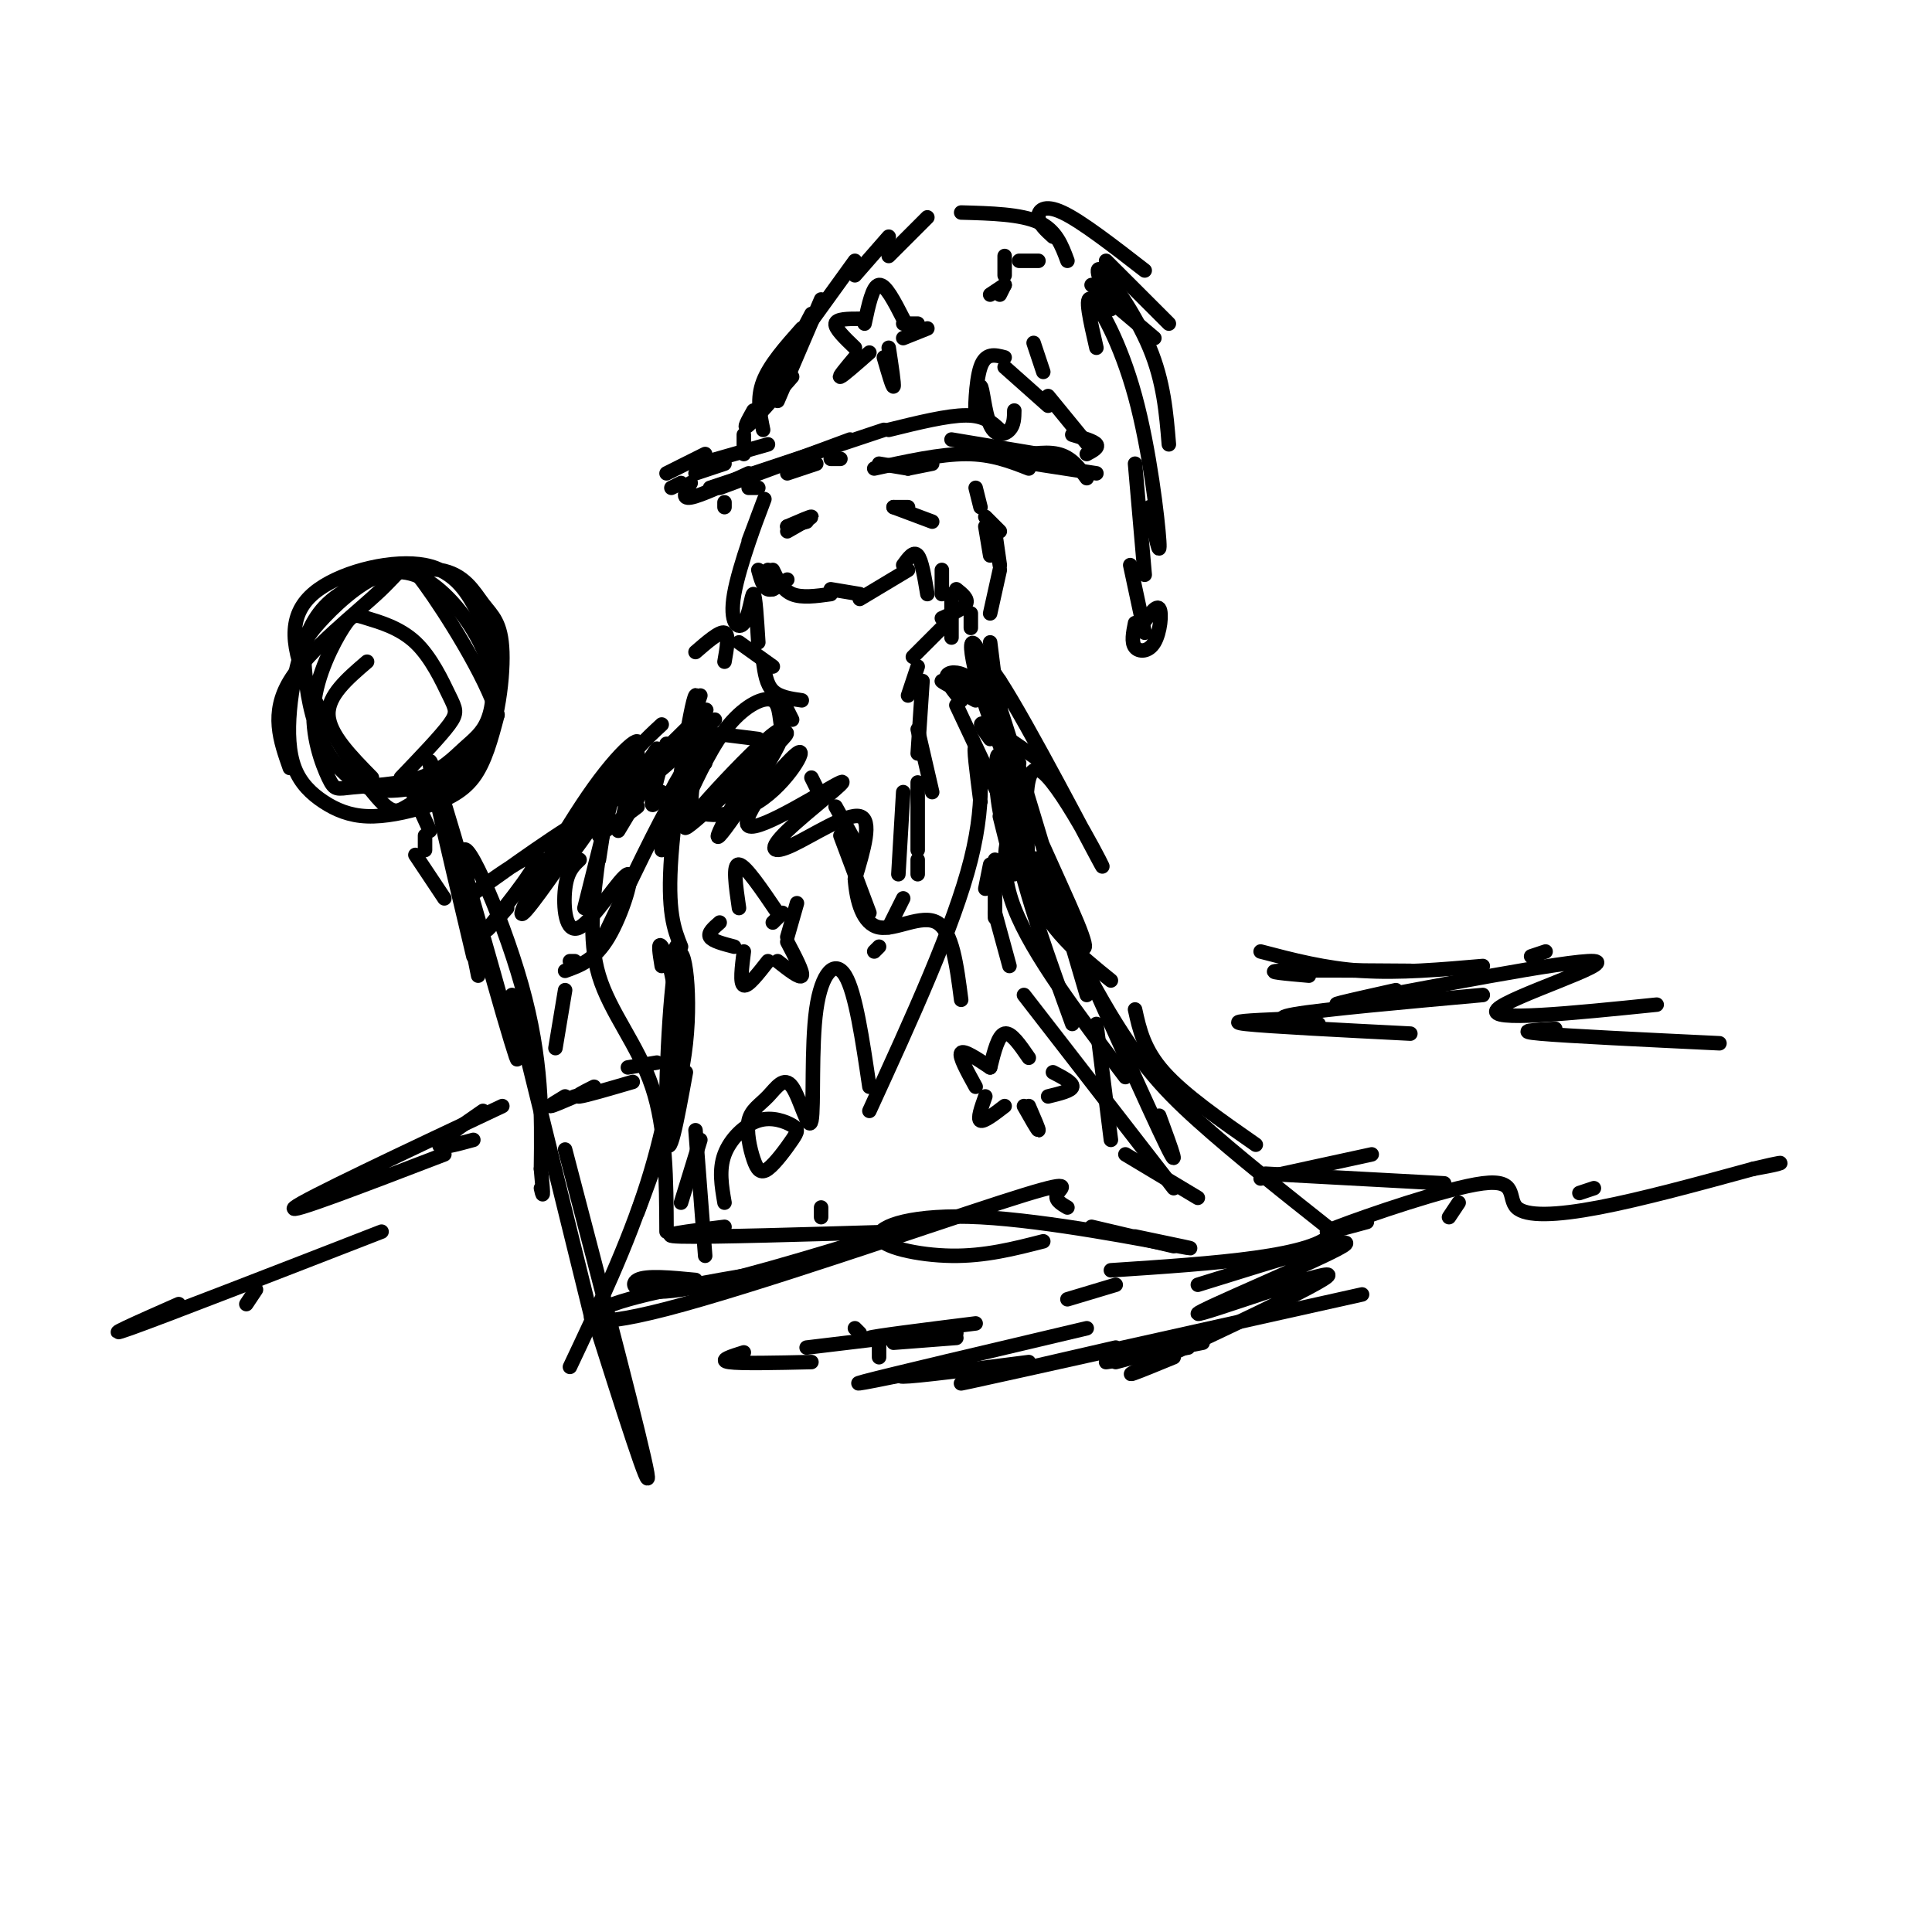 <svg viewBox='0 0 400 400' version='1.1' xmlns='http://www.w3.org/2000/svg' xmlns:xlink='http://www.w3.org/1999/xlink'><g fill='none' stroke='rgb(0,0,0)' stroke-width='3' stroke-linecap='round' stroke-linejoin='round'><path d='M155,112c1.994,-5.287 3.987,-10.574 3,-8c-0.987,2.574 -4.955,13.010 -6,19c-1.045,5.990 0.834,7.536 2,6c1.166,-1.536 1.619,-6.153 2,-6c0.381,0.153 0.691,5.077 1,10'/><path d='M159,118c0.000,0.000 1.000,4.000 1,4'/><path d='M157,118c0.500,1.833 1.000,3.667 2,4c1.000,0.333 2.500,-0.833 4,-2'/><path d='M160,118c1.000,2.083 2.000,4.167 4,5c2.000,0.833 5.000,0.417 8,0'/><path d='M172,122c0.000,0.000 6.000,1.000 6,1'/><path d='M178,124c0.000,0.000 10.000,-6.000 10,-6'/><path d='M187,117c1.083,-1.500 2.167,-3.000 3,-2c0.833,1.000 1.417,4.500 2,8'/><path d='M195,118c0.000,0.000 0.000,5.000 0,5'/><path d='M197,123c0.000,0.000 0.000,9.000 0,9'/><path d='M195,130c0.000,0.000 -6.000,6.000 -6,6'/><path d='M190,138c0.000,0.000 -2.000,6.000 -2,6'/><path d='M191,141c0.000,0.000 -1.000,15.000 -1,15'/><path d='M190,151c0.000,0.000 3.000,13.000 3,13'/><path d='M190,162c0.000,0.000 0.000,14.000 0,14'/><path d='M190,178c0.000,0.000 0.000,3.000 0,3'/><path d='M144,135c2.500,-2.167 5.000,-4.333 6,-4c1.000,0.333 0.500,3.167 0,6'/><path d='M153,133c0.000,0.000 7.000,5.000 7,5'/><path d='M158,137c0.333,2.333 0.667,4.667 2,6c1.333,1.333 3.667,1.667 6,2'/><path d='M162,145c0.000,0.000 2.000,4.000 2,4'/><path d='M168,161c0.000,0.000 2.000,4.000 2,4'/><path d='M173,167c0.000,0.000 5.000,9.000 5,9'/><path d='M174,173c0.000,0.000 6.000,16.000 6,16'/><path d='M182,196c0.000,0.000 -1.000,1.000 -1,1'/><path d='M184,192c0.000,0.000 3.000,-6.000 3,-6'/><path d='M186,181c0.000,0.000 1.000,-17.000 1,-17'/><path d='M195,128c2.250,-1.000 4.500,-2.000 5,-3c0.500,-1.000 -0.750,-2.000 -2,-3'/><path d='M163,110c2.500,-1.417 5.000,-2.833 5,-3c0.000,-0.167 -2.500,0.917 -5,2'/><path d='M163,109c-0.167,0.167 1.917,-0.417 4,-1'/><path d='M185,105c0.000,0.000 3.000,0.000 3,0'/><path d='M185,105c0.000,0.000 8.000,3.000 8,3'/><path d='M163,98c0.000,0.000 6.000,-2.000 6,-2'/><path d='M172,95c0.000,0.000 2.000,0.000 2,0'/><path d='M182,96c0.000,0.000 6.000,1.000 6,1'/><path d='M188,97c0.000,0.000 5.000,-1.000 5,-1'/><path d='M202,101c0.000,0.000 1.000,4.000 1,4'/><path d='M201,127c0.000,0.000 0.000,3.000 0,3'/><path d='M205,127c0.000,0.000 2.000,-9.000 2,-9'/><path d='M205,115c0.000,0.000 -1.000,-6.000 -1,-6'/><path d='M204,107c0.000,0.000 3.000,3.000 3,3'/><path d='M157,101c0.000,0.000 -2.000,0.000 -2,0'/><path d='M150,105c0.000,0.000 0.000,-1.000 0,-1'/><path d='M146,94c0.000,0.000 -8.000,4.000 -8,4'/><path d='M139,101c0.000,0.000 2.000,-1.000 2,-1'/><path d='M143,100c-1.000,1.667 -2.000,3.333 0,3c2.000,-0.333 7.000,-2.667 12,-5'/><path d='M149,101c0.000,0.000 27.000,-10.000 27,-10'/><path d='M181,97c6.833,-1.500 13.667,-3.000 19,-3c5.333,0.000 9.167,1.500 13,3'/><path d='M214,96c0.000,0.000 13.000,2.000 13,2'/><path d='M225,99c-1.583,-2.167 -3.167,-4.333 -6,-5c-2.833,-0.667 -6.917,0.167 -11,1'/><path d='M154,94c0.000,0.000 0.000,-4.000 0,-4'/><path d='M156,85c-1.167,2.083 -2.333,4.167 -1,3c1.333,-1.167 5.167,-5.583 9,-10'/><path d='M158,84c0.000,0.000 10.000,-19.000 10,-19'/><path d='M164,72c0.000,0.000 13.000,-18.000 13,-18'/><path d='M177,57c0.000,0.000 7.000,-8.000 7,-8'/><path d='M184,53c0.000,0.000 8.000,-8.000 8,-8'/><path d='M199,44c6.167,0.167 12.333,0.333 16,2c3.667,1.667 4.833,4.833 6,8'/><path d='M218,49c-1.444,-1.311 -2.889,-2.622 -3,-4c-0.111,-1.378 1.111,-2.822 5,-1c3.889,1.822 10.444,6.911 17,12'/><path d='M229,54c0.000,0.000 13.000,13.000 13,13'/><path d='M210,85c-0.022,1.492 -0.044,2.984 -1,4c-0.956,1.016 -2.844,1.557 -4,-1c-1.156,-2.557 -1.578,-8.211 -2,-8c-0.422,0.211 -0.844,6.288 -1,6c-0.156,-0.288 -0.044,-6.939 1,-10c1.044,-3.061 3.022,-2.530 5,-2'/><path d='M214,71c0.000,0.000 2.000,6.000 2,6'/><path d='M208,76c0.000,0.000 9.000,8.000 9,8'/><path d='M217,82c0.000,0.000 9.000,11.000 9,11'/><path d='M226,59c0.000,0.000 13.000,11.000 13,11'/><path d='M230,64c-1.867,-4.711 -3.733,-9.422 -2,-8c1.733,1.422 7.067,8.978 10,16c2.933,7.022 3.467,13.511 4,20'/><path d='M227,72c-1.280,-5.554 -2.560,-11.107 -1,-10c1.560,1.107 5.958,8.875 9,20c3.042,11.125 4.726,25.607 5,30c0.274,4.393 -0.863,-1.304 -2,-7'/><path d='M235,96c0.000,0.000 2.000,23.000 2,23'/><path d='M234,117c0.000,0.000 3.000,14.000 3,14'/><path d='M235,129c-0.399,1.994 -0.798,3.988 0,5c0.798,1.012 2.792,1.042 4,-1c1.208,-2.042 1.631,-6.155 1,-7c-0.631,-0.845 -2.315,1.577 -4,4'/><path d='M206,110c0.000,0.000 1.000,7.000 1,7'/><path d='M179,67c0.833,-3.917 1.667,-7.833 3,-8c1.333,-0.167 3.167,3.417 5,7'/><path d='M178,66c-2.417,0.000 -4.833,0.000 -5,1c-0.167,1.000 1.917,3.000 4,5'/><path d='M177,74c-1.750,2.083 -3.500,4.167 -3,4c0.500,-0.167 3.250,-2.583 6,-5'/><path d='M183,74c0.917,3.167 1.833,6.333 2,6c0.167,-0.333 -0.417,-4.167 -1,-8'/><path d='M187,70c0.000,0.000 5.000,-2.000 5,-2'/><path d='M190,67c0.000,0.000 -3.000,0.000 -3,0'/><path d='M208,57c0.000,0.000 0.000,-4.000 0,-4'/><path d='M211,54c0.000,0.000 4.000,0.000 4,0'/><path d='M208,59c0.000,0.000 -3.000,2.000 -3,2'/><path d='M208,59c0.000,0.000 -1.000,2.000 -1,2'/><path d='M145,96c0.000,0.000 14.000,-4.000 14,-4'/><path d='M144,98c0.000,0.000 6.000,-2.000 6,-2'/><path d='M147,101c0.000,0.000 36.000,-12.000 36,-12'/><path d='M184,89c6.083,-1.500 12.167,-3.000 16,-3c3.833,0.000 5.417,1.500 7,3'/><path d='M197,91c0.000,0.000 24.000,4.000 24,4'/><path d='M225,94c1.250,-0.667 2.500,-1.333 2,-2c-0.500,-0.667 -2.750,-1.333 -5,-2'/><path d='M158,89c-0.667,-3.250 -1.333,-6.500 0,-10c1.333,-3.500 4.667,-7.250 8,-11'/><path d='M161,83c0.000,0.000 9.000,-21.000 9,-21'/><path d='M205,133c0.000,0.000 1.000,8.000 1,8'/><path d='M199,145c-1.632,-2.000 -3.263,-4.000 -3,-5c0.263,-1.000 2.421,-1.000 4,0c1.579,1.000 2.579,3.000 1,3c-1.579,0.000 -5.737,-2.000 -6,-2c-0.263,0.000 3.368,2.000 7,4'/><path d='M162,148c0.000,0.000 0.000,3.000 0,3'/><path d='M157,153c0.000,0.000 -8.000,-1.000 -8,-1'/><path d='M146,158c-3.583,3.583 -7.167,7.167 -7,6c0.167,-1.167 4.083,-7.083 8,-13'/><path d='M145,158c0.000,0.000 -4.000,7.000 -4,7'/><path d='M145,144c0.000,0.000 -1.000,3.000 -1,3'/><path d='M143,164c-0.274,4.738 -0.548,9.476 0,3c0.548,-6.476 1.917,-24.167 1,-23c-0.917,1.167 -4.119,21.190 -5,33c-0.881,11.810 0.560,15.405 2,19'/><path d='M140,196c0.000,0.000 1.000,20.000 1,20'/><path d='M145,236c0.000,0.000 -4.000,13.000 -4,13'/><path d='M142,222c-1.798,9.863 -3.595,19.726 -4,13c-0.405,-6.726 0.583,-30.042 2,-36c1.417,-5.958 3.262,5.440 2,17c-1.262,11.560 -5.631,23.280 -10,35'/><path d='M144,234c0.000,0.000 2.000,26.000 2,26'/><path d='M170,252c0.000,0.000 0.000,-2.000 0,-2'/><path d='M150,254c-7.500,0.917 -15.000,1.833 -9,2c6.000,0.167 25.500,-0.417 45,-1'/><path d='M144,265c-5.089,-0.489 -10.178,-0.978 -12,0c-1.822,0.978 -0.378,3.422 9,2c9.378,-1.422 26.689,-6.711 44,-12'/><path d='M167,262c-16.153,2.622 -32.306,5.244 -40,8c-7.694,2.756 -6.928,5.646 11,1c17.928,-4.646 53.019,-16.828 69,-22c15.981,-5.172 12.852,-3.335 12,-2c-0.852,1.335 0.574,2.167 2,3'/><path d='M216,257c-6.037,1.549 -12.073,3.097 -19,3c-6.927,-0.097 -14.743,-1.841 -15,-4c-0.257,-2.159 7.046,-4.735 21,-4c13.954,0.735 34.558,4.781 41,6c6.442,1.219 -1.279,-0.391 -9,-2'/><path d='M226,254c0.000,0.000 17.000,4.000 17,4'/><path d='M248,248c0.000,0.000 -15.000,-9.000 -15,-9'/><path d='M243,246c0.000,0.000 -31.000,-40.000 -31,-40'/><path d='M233,223c-9.667,-12.750 -19.333,-25.500 -23,-35c-3.667,-9.500 -1.333,-15.750 1,-22'/><path d='M222,212c-4.750,-13.083 -9.500,-26.167 -12,-38c-2.500,-11.833 -2.750,-22.417 -3,-33'/><path d='M220,192c0.228,0.108 0.456,0.217 2,2c1.544,1.783 4.404,5.241 1,-3c-3.404,-8.241 -13.070,-28.180 -18,-42c-4.930,-13.820 -5.123,-21.520 -1,-11c4.123,10.520 12.561,39.260 21,68'/><path d='M218,186c-2.978,-7.000 -5.956,-14.000 -1,-3c4.956,11.000 17.844,40.000 23,51c5.156,11.000 2.578,4.000 0,-3'/><path d='M227,212c0.000,0.000 3.000,24.000 3,24'/><path d='M137,164c-1.083,1.833 -2.167,3.667 -2,2c0.167,-1.667 1.583,-6.833 3,-12'/><path d='M132,156c0.000,0.000 -3.000,13.000 -3,13'/><path d='M124,177c-1.156,8.667 -2.311,17.333 0,25c2.311,7.667 8.089,14.333 11,23c2.911,8.667 2.956,19.333 3,30'/><path d='M137,200c-0.423,-2.601 -0.845,-5.202 0,-4c0.845,1.202 2.958,6.208 3,15c0.042,8.792 -1.988,21.369 -6,34c-4.012,12.631 -10.006,25.315 -16,38'/><path d='M198,146c10.533,22.422 21.067,44.844 29,59c7.933,14.156 13.267,20.044 21,27c7.733,6.956 17.867,14.978 28,23'/><path d='M276,255c-3.000,5.167 -24.500,6.583 -46,8'/><path d='M231,266c0.000,0.000 -10.000,3.000 -10,3'/><path d='M192,276c0.000,0.000 -25.000,3.000 -25,3'/><path d='M154,280c-2.667,0.833 -5.333,1.667 -3,2c2.333,0.333 9.667,0.167 17,0'/><path d='M182,281c0.000,0.000 0.000,-3.000 0,-3'/><path d='M198,276c-9.333,0.667 -18.667,1.333 -18,1c0.667,-0.333 11.333,-1.667 22,-3'/><path d='M198,277c0.000,0.000 -13.000,1.000 -13,1'/><path d='M178,276c0.000,0.000 -1.000,-1.000 -1,-1'/><path d='M132,167c0.000,0.000 -8.000,6.000 -8,6'/><path d='M134,162c0.000,0.000 -6.000,10.000 -6,10'/><path d='M136,155c-1.833,2.750 -3.667,5.500 -4,6c-0.333,0.500 0.833,-1.250 2,-3'/><path d='M137,150c-3.417,3.167 -6.833,6.333 -9,11c-2.167,4.667 -3.083,10.833 -4,17'/><path d='M128,160c0.000,0.000 -7.000,28.000 -7,28'/><path d='M120,178c-1.287,1.204 -2.574,2.408 -3,6c-0.426,3.592 0.010,9.571 3,8c2.990,-1.571 8.536,-10.692 10,-11c1.464,-0.308 -1.153,8.198 -4,13c-2.847,4.802 -5.923,5.901 -9,7'/><path d='M119,199c0.000,0.000 -1.000,0.000 -1,0'/><path d='M137,176c2.083,-6.667 4.167,-13.333 2,-10c-2.167,3.333 -8.583,16.667 -15,30'/><path d='M117,205c0.000,0.000 -2.000,12.000 -2,12'/><path d='M98,197c0.000,0.000 1.000,5.000 1,5'/><path d='M98,198c-5.729,-24.131 -11.458,-48.262 -8,-38c3.458,10.262 16.102,54.915 17,59c0.898,4.085 -9.951,-32.400 -11,-41c-1.049,-8.600 7.700,10.686 12,26c4.300,15.314 4.150,26.657 4,38'/><path d='M112,242c0.667,7.000 0.333,5.500 0,4'/><path d='M106,206c0.000,0.000 17.000,69.000 17,69'/><path d='M117,238c8.000,30.583 16.000,61.167 17,67c1.000,5.833 -5.000,-13.083 -11,-32'/><path d='M92,186c0.000,0.000 -6.000,-9.000 -6,-9'/><path d='M88,176c0.000,0.000 0.000,-3.000 0,-3'/><path d='M84,161c0.000,0.000 5.000,11.000 5,11'/><path d='M119,176c3.384,-4.593 6.769,-9.187 1,-6c-5.769,3.187 -20.691,14.153 -22,15c-1.309,0.847 10.994,-8.426 13,-8c2.006,0.426 -6.284,10.550 -9,14c-2.716,3.450 0.142,0.225 3,-3'/><path d='M116,179c2.327,-3.421 4.654,-6.841 2,-3c-2.654,3.841 -10.288,14.945 -10,13c0.288,-1.945 8.497,-16.938 15,-26c6.503,-9.062 11.300,-12.192 8,-7c-3.300,5.192 -14.696,18.705 -12,17c2.696,-1.705 19.485,-18.630 25,-24c5.515,-5.370 -0.242,0.815 -6,7'/><path d='M138,156c-1.911,2.467 -3.689,5.133 -2,4c1.689,-1.133 6.844,-6.067 12,-11'/><path d='M76,137c-4.083,3.500 -8.167,7.000 -8,11c0.167,4.000 4.583,8.500 9,13'/><path d='M83,161c4.088,-4.266 8.177,-8.531 10,-11c1.823,-2.469 1.381,-3.141 0,-6c-1.381,-2.859 -3.702,-7.904 -7,-11c-3.298,-3.096 -7.574,-4.244 -10,-5c-2.426,-0.756 -3.001,-1.119 -5,2c-1.999,3.119 -5.421,9.721 -6,16c-0.579,6.279 1.687,12.237 3,15c1.313,2.763 1.675,2.333 5,2c3.325,-0.333 9.613,-0.569 14,-2c4.387,-1.431 6.873,-4.056 9,-6c2.127,-1.944 3.894,-3.206 5,-6c1.106,-2.794 1.549,-7.120 0,-12c-1.549,-4.880 -5.090,-10.313 -9,-14c-3.910,-3.687 -8.188,-5.627 -13,-4c-4.812,1.627 -10.157,6.820 -13,10c-2.843,3.180 -3.185,4.347 -3,8c0.185,3.653 0.896,9.791 3,15c2.104,5.209 5.601,9.488 10,11c4.399,1.512 9.699,0.256 15,-1'/><path d='M91,162c4.711,-2.775 8.987,-9.212 11,-14c2.013,-4.788 1.763,-7.927 1,-11c-0.763,-3.073 -2.037,-6.080 -4,-10c-1.963,-3.920 -4.613,-8.751 -11,-10c-6.387,-1.249 -16.509,1.086 -22,5c-5.491,3.914 -6.351,9.408 -3,18c3.351,8.592 10.912,20.281 15,25c4.088,4.719 4.704,2.470 8,1c3.296,-1.470 9.272,-2.159 13,-8c3.728,-5.841 5.207,-16.835 5,-23c-0.207,-6.165 -2.101,-7.502 -4,-10c-1.899,-2.498 -3.802,-6.158 -9,-7c-5.198,-0.842 -13.692,1.135 -19,4c-5.308,2.865 -7.430,6.619 -9,11c-1.570,4.381 -2.588,9.390 -3,14c-0.412,4.610 -0.218,8.820 1,12c1.218,3.180 3.459,5.330 6,7c2.541,1.670 5.382,2.860 9,3c3.618,0.140 8.012,-0.770 12,-2c3.988,-1.230 7.568,-2.780 10,-6c2.432,-3.220 3.716,-8.110 5,-13'/><path d='M103,148c-2.381,-7.941 -10.834,-21.293 -15,-27c-4.166,-5.707 -4.045,-3.767 -9,1c-4.955,4.767 -14.987,12.362 -19,19c-4.013,6.638 -2.006,12.319 0,18'/><path d='M51,270c0.000,0.000 2.000,-3.000 2,-3'/><path d='M79,255c-22.500,8.750 -45.000,17.500 -52,20c-7.000,2.500 1.500,-1.250 10,-5'/><path d='M92,239c-16.500,6.333 -33.000,12.667 -31,11c2.000,-1.667 22.500,-11.333 43,-21'/><path d='M100,230c-4.333,3.000 -8.667,6.000 -9,7c-0.333,1.000 3.333,0.000 7,-1'/><path d='M136,220c0.000,0.000 -6.000,1.000 -6,1'/><path d='M119,227c-2.333,1.000 -4.667,2.000 -5,2c-0.333,0.000 1.333,-1.000 3,-2'/><path d='M123,225c-2.167,1.083 -4.333,2.167 -3,2c1.333,-0.167 6.167,-1.583 11,-3'/><path d='M261,197c6.667,1.750 13.333,3.500 21,4c7.667,0.500 16.333,-0.250 25,-1'/><path d='M271,202c-4.750,-0.417 -9.500,-0.833 -6,-1c3.500,-0.167 15.250,-0.083 27,0'/><path d='M320,197c0.000,0.000 -3.000,1.000 -3,1'/><path d='M289,205c-9.179,2.054 -18.357,4.107 -7,2c11.357,-2.107 43.250,-8.375 48,-8c4.750,0.375 -17.643,7.393 -20,10c-2.357,2.607 15.321,0.804 33,-1'/><path d='M322,213c-4.333,0.250 -8.667,0.500 -3,1c5.667,0.500 21.333,1.250 37,2'/><path d='M273,212c-5.333,-0.500 -10.667,-1.000 -5,-2c5.667,-1.000 22.333,-2.500 39,-4'/><path d='M265,211c-5.750,0.250 -11.500,0.500 -7,1c4.500,0.500 19.250,1.250 34,2'/><path d='M249,278c-9.750,1.917 -19.500,3.833 -20,4c-0.500,0.167 8.250,-1.417 17,-3'/><path d='M246,278c0.000,0.000 -15.000,4.000 -15,4'/><path d='M213,282c-11.750,1.500 -23.500,3.000 -26,3c-2.500,0.000 4.250,-1.500 11,-3'/><path d='M225,275c-20.500,4.833 -41.000,9.667 -46,11c-5.000,1.333 5.500,-0.833 16,-3'/><path d='M231,279c-19.250,4.417 -38.500,8.833 -30,7c8.500,-1.833 44.750,-9.917 81,-18'/><path d='M243,281c-6.872,2.828 -13.745,5.656 -4,1c9.745,-4.656 36.107,-16.794 36,-18c-0.107,-1.206 -26.683,8.522 -27,8c-0.317,-0.522 25.624,-11.292 30,-14c4.376,-2.708 -12.812,2.646 -30,8'/><path d='M261,244c0.000,0.000 23.000,-5.000 23,-5'/><path d='M262,243c0.000,0.000 37.000,2.000 37,2'/><path d='M302,249c0.000,0.000 -2.000,3.000 -2,3'/><path d='M283,253c-5.805,1.581 -11.611,3.161 -6,1c5.611,-2.161 22.638,-8.064 30,-9c7.362,-0.936 5.059,3.094 7,5c1.941,1.906 8.126,1.687 17,0c8.874,-1.687 20.437,-4.844 32,-8'/><path d='M363,242c6.311,-1.511 6.089,-1.289 5,-1c-1.089,0.289 -3.044,0.644 -5,1'/><path d='M330,246c0.000,0.000 -3.000,1.000 -3,1'/><path d='M153,188c-0.667,-4.583 -1.333,-9.167 0,-9c1.333,0.167 4.667,5.083 8,10'/><path d='M149,191c-1.250,1.083 -2.500,2.167 -2,3c0.500,0.833 2.750,1.417 5,2'/><path d='M154,197c-0.417,3.333 -0.833,6.667 0,7c0.833,0.333 2.917,-2.333 5,-5'/><path d='M161,199c2.333,1.833 4.667,3.667 5,3c0.333,-0.667 -1.333,-3.833 -3,-7'/><path d='M163,194c0.000,0.000 2.000,-7.000 2,-7'/><path d='M162,189c0.000,0.000 -2.000,2.000 -2,2'/><path d='M205,221c0.833,-3.333 1.667,-6.667 3,-7c1.333,-0.333 3.167,2.333 5,5'/><path d='M205,221c-2.750,-1.833 -5.500,-3.667 -6,-3c-0.500,0.667 1.250,3.833 3,7'/><path d='M204,227c-0.833,2.333 -1.667,4.667 -1,5c0.667,0.333 2.833,-1.333 5,-3'/><path d='M212,229c1.417,2.500 2.833,5.000 3,5c0.167,0.000 -0.917,-2.500 -2,-5'/><path d='M217,227c2.417,-0.583 4.833,-1.167 5,-2c0.167,-0.833 -1.917,-1.917 -4,-3'/><path d='M209,200c0.000,0.000 -3.000,-11.000 -3,-11'/><path d='M204,184c0.000,0.000 1.000,-5.000 1,-5'/><path d='M210,181c0.000,0.000 -3.000,-12.000 -3,-12'/><path d='M214,185c-2.881,-5.286 -5.762,-10.571 -7,-17c-1.238,-6.429 -0.833,-14.000 0,-11c0.833,3.000 2.095,16.571 6,26c3.905,9.429 10.452,14.714 17,20'/><path d='M235,209c0.917,4.167 1.833,8.333 6,13c4.167,4.667 11.583,9.833 19,15'/><path d='M206,190c0.000,0.000 0.000,-12.000 0,-12'/><path d='M205,153c-1.417,-1.917 -2.833,-3.833 -1,-3c1.833,0.833 6.917,4.417 12,8'/><path d='M211,158c-2.035,-3.171 -4.070,-6.341 -6,-12c-1.930,-5.659 -3.754,-13.805 2,-5c5.754,8.805 19.088,34.563 21,38c1.912,3.437 -7.596,-15.447 -12,-19c-4.404,-3.553 -3.702,8.223 -3,20'/><path d='M157,161c2.034,-4.899 4.069,-9.799 1,-5c-3.069,4.799 -11.240,19.296 -9,17c2.240,-2.296 14.891,-21.386 13,-22c-1.891,-0.614 -18.323,17.247 -20,20c-1.677,2.753 11.401,-9.602 17,-15c5.599,-5.398 3.717,-3.839 3,-5c-0.717,-1.161 -0.270,-5.043 -2,-6c-1.730,-0.957 -5.637,1.012 -9,5c-3.363,3.988 -6.181,9.994 -9,16'/><path d='M142,166c1.262,3.375 8.918,3.813 15,0c6.082,-3.813 10.591,-11.879 8,-10c-2.591,1.879 -12.281,13.701 -10,15c2.281,1.299 16.534,-7.925 19,-9c2.466,-1.075 -6.854,6.001 -11,10c-4.146,3.999 -3.116,4.923 1,3c4.116,-1.923 11.319,-6.692 14,-6c2.681,0.692 0.841,6.846 -1,13'/><path d='M177,182c0.321,4.524 1.625,9.333 5,10c3.375,0.667 8.821,-2.810 12,-1c3.179,1.810 4.089,8.905 5,16'/><path d='M203,166c-0.778,-6.044 -1.556,-12.089 -1,-11c0.556,1.089 2.444,9.311 -1,23c-3.444,13.689 -12.222,32.844 -21,52'/><path d='M180,225c-1.440,-9.756 -2.880,-19.513 -5,-23c-2.120,-3.487 -4.920,-0.706 -6,7c-1.080,7.706 -0.441,20.336 -1,23c-0.559,2.664 -2.315,-4.640 -4,-7c-1.685,-2.360 -3.299,0.223 -5,2c-1.701,1.777 -3.488,2.748 -4,5c-0.512,2.252 0.250,5.786 1,8c0.750,2.214 1.489,3.109 3,2c1.511,-1.109 3.794,-4.223 5,-6c1.206,-1.777 1.333,-2.219 0,-3c-1.333,-0.781 -4.128,-1.903 -7,-1c-2.872,0.903 -5.821,3.829 -7,7c-1.179,3.171 -0.590,6.585 0,10'/></g>
</svg>
